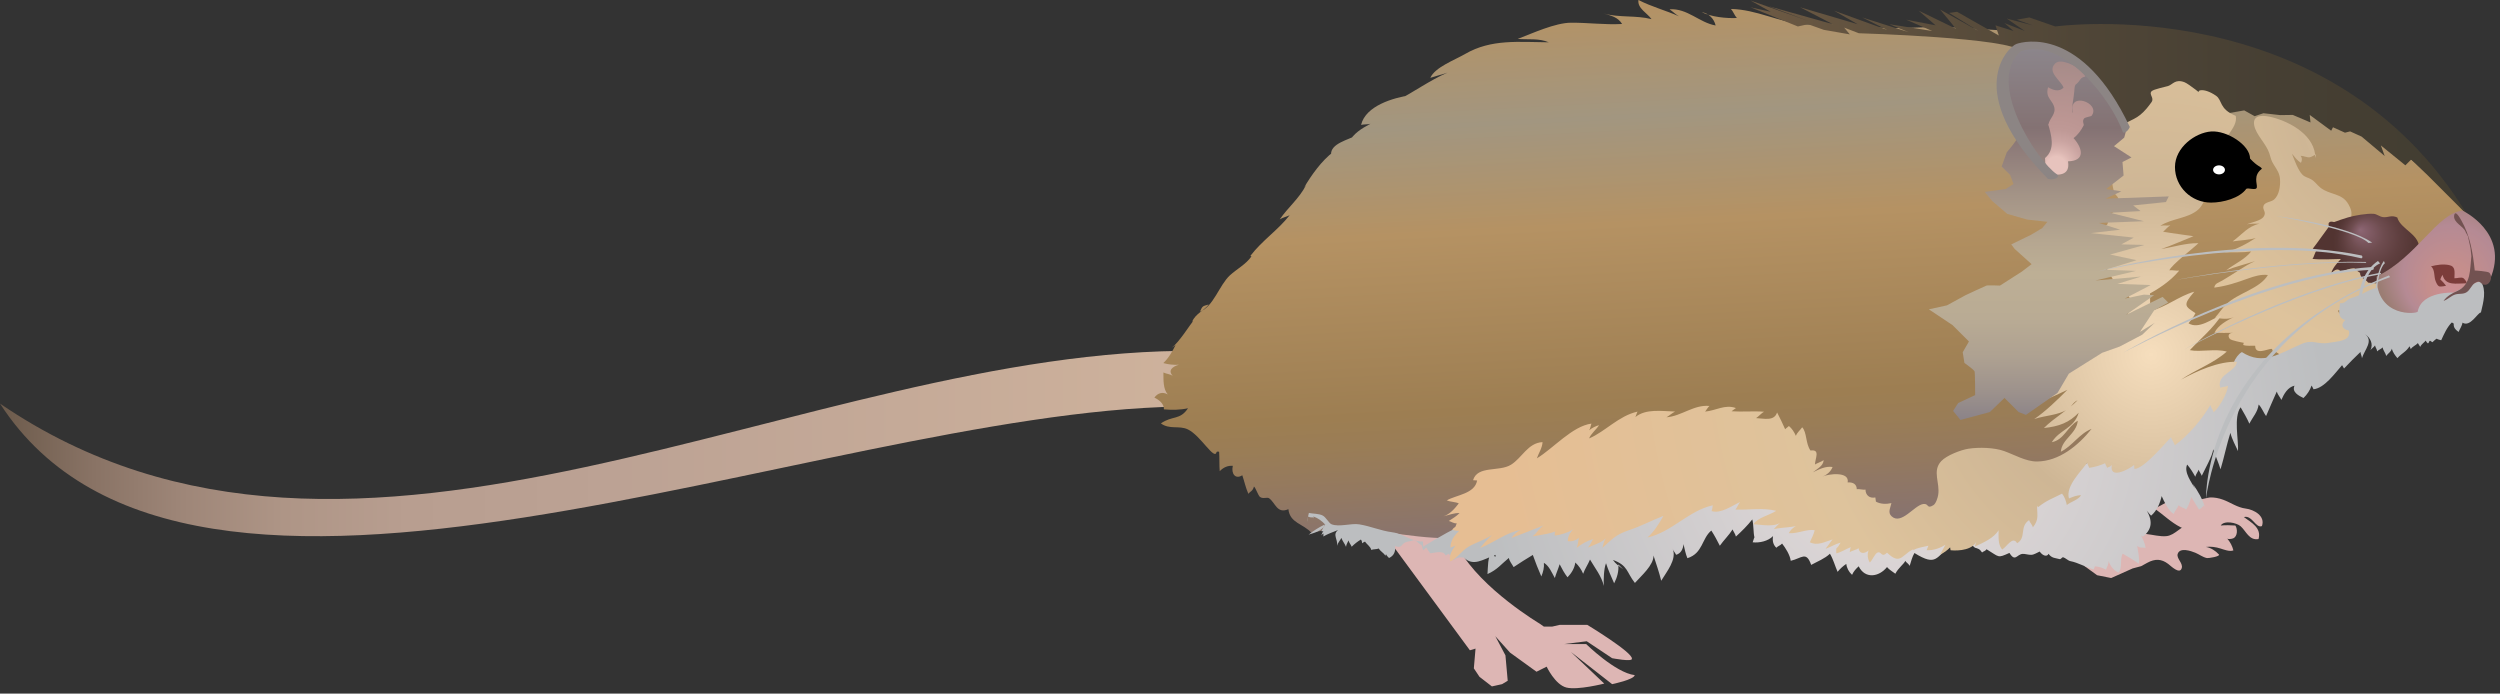
        <svg xmlns:rdf="http://www.w3.org/1999/02/22-rdf-syntax-ns#" xmlns="http://www.w3.org/2000/svg" xmlns:cc="http://creativecommons.org/ns#" xmlns:xlink="http://www.w3.org/1999/xlink" xmlns:dc="http://purl.org/dc/elements/1.1/" x="0px" y="0px" width="501" height="139" viewBox="0 0 501 139" xml:space="preserve">
            <rect x="0" y="0" width="501" height="139" fill="#333333" stroke="none"/>
            <title>Chaetodipus hispidus (Hispid Pocket Mouse)</title>
            <desc xmlns:ian_image_library="https://ian.umces.edu/media-library/">
                <ian_image_library:title>Chaetodipus hispidus (Hispid Pocket Mouse)</ian_image_library:title>
                <ian_image_library:descr>Illustration of Chaetodipus hispidus (Hispid Pocket Mouse)</ian_image_library:descr>
                <ian_image_library:scene>
                    <ian_image_library:contains>mammal, Animalia, Chordata, Mammalia, Rodentia, Heteromyidae, Chaetodipus hispidus, Hispid Pocket Mouse</ian_image_library:contains>
                    <ian_image_library:when>2008-12-09</ian_image_library:when>
                </ian_image_library:scene>
            </desc>
            
<defs>
</defs>
<linearGradient id="ian_symbols_3ee1d45a42c774e4a16c8ead8762a7fd" gradientUnits="userSpaceOnUse" x1="240.903" y1="88.883" x2="0" y2="88.883">
	<stop  offset="0.011" style="stop-color:#CEB29C"/>
	<stop  offset="0.489" style="stop-color:#BCA294"/>
	<stop  offset="0.661" style="stop-color:#B89E90"/>
	<stop  offset="0.764" style="stop-color:#AE9586"/>
	<stop  offset="0.848" style="stop-color:#9E8678"/>
	<stop  offset="0.922" style="stop-color:#897365"/>
	<stop  offset="0.989" style="stop-color:#705E4F"/>
	<stop  offset="1" style="stop-color:#6B5A4B"/>
</linearGradient>
<path fill="url(#ian_symbols_3ee1d45a42c774e4a16c8ead8762a7fd)" d="M240.145,70.321C161.404,69.416,71.5,129.752,0,80.877c38.013,58.832,163.516,1.811,236.223,0.604
	C244.067,81.482,239.541,70.321,240.145,70.321z"/>
<path fill="#DDB6B4" d="M279.402,104.296c0,0,10.86,2.715,13.01,5.77c4.524,8.033,16.177,14.936,16.177,14.936l0.794,0.564h1.696
	l1.471-0.338h5.545c0,0,9.161,5.543,8.937,6.787c0.113,0.679-3.961-0.113-3.961-0.113l-5.089-3.394l-4.526,0.564h4.412
	c0,0,5.884,5.771,9.729,6.224c-0.113,0.904-4.525,1.81-4.525,1.81l-8.258-6.448l6.674,6.335c0,0-5.316,1.357-7.579,0.792
	s-3.961-4.186-3.961-4.186l-2.034,1.017l-5.317-3.845l-2.941-3.282l2.035,3.848l0.454,5.091l-1.133,0.679l-2.036,0.452l-2.487-1.923
	l-1.133-1.696l0.339-3.96l-1.131,0.338l-16.405-22.287L279.402,104.296z"/>
<linearGradient id="ian_symbols_295ce9a137625364cd5f7ea7a692372e" gradientUnits="userSpaceOnUse" x1="365.488" y1="106.806" x2="359.804" y2="-1.649">
	<stop  offset="0" style="stop-color:#847273"/>
	<stop  offset="0.042" style="stop-color:#8A746C"/>
	<stop  offset="0.13" style="stop-color:#94795F"/>
	<stop  offset="0.205" style="stop-color:#9A7D56"/>
	<stop  offset="0.258" style="stop-color:#9D7E52"/>
	<stop  offset="0.59" style="stop-color:#B59263"/>
	<stop  offset="0.786" style="stop-color:#A29680"/>
	<stop  offset="1" style="stop-color:#B59263"/>
</linearGradient>
<path fill="url(#ian_symbols_295ce9a137625364cd5f7ea7a692372e)" d="M494.47,43.47c-1.891-2.991-4.499-5.782-7.334-8.286c-0.704-0.622-1.421-1.225-2.145-1.809
	c-0.594-0.481-1.195-0.949-1.795-1.405c-0.851-0.644-1.701-1.26-2.538-1.848c-0.591-0.415-1.192-0.819-1.804-1.214
	c-0.941-0.609-1.906-1.196-2.889-1.764c-1.046-0.604-2.111-1.188-3.196-1.752c-0.892-0.466-1.795-0.921-2.707-1.364
	c-0.605-0.294-1.212-0.583-1.821-0.869c-0.889-0.416-1.782-0.822-2.679-1.224c-0.859-0.384-1.719-0.762-2.581-1.135
	c-0.937-0.405-1.875-0.806-2.812-1.204c-0.517-0.22-1.034-0.439-1.55-0.657c-0.663-0.28-1.322-0.559-1.98-0.837
	c-1.284-0.544-2.559-1.087-3.818-1.634c-1.593-0.694-3.163-1.395-4.692-2.114c-6.062-2.85-12.041-5.076-18.738-5.703
	c-13.117-1.227-26.224-2.639-39.072-3.196c-5.812-0.251-12.413,0.874-17.805-0.575c-0.245,0.267-0.364,0.491-0.553,0.819
	c0.7,0.234,1.745,0.833,2.39,0.938c-3.6-2.979-8.469-1.421-12.937-1.787c-5.014-0.411-9.392-2.955-14.532-3.053
	c0.439,0.473,0.729,1.324,1.186,1.808c-2.086,0.109-5.212-0.213-7.052-1.182c1.354,0.236,2.474,1.27,2.797,2.684
	c-3.247-0.559-5.675-3.493-9.238-3.242c0.641,0.432,1.218,1.038,1.91,1.407c-2.668-1.185-5.545-1.933-8.139-3.274
	c-0.251,1.67,1.793,2.637,2.62,3.836c-3.17-0.813-6.47-0.251-9.613-1.132c1.489,0.415,2.894,0.733,3.716,2.105
	c-3.507,0.188-6.851-0.278-10.249-0.256c-3.165,0.021-7.697,2.115-10.672,3.25c2.127,0.167,4.263-0.17,6.229,0.677
	c-5.976-0.04-11.525-0.709-16.766,2.339c-2.076,1.208-6.042,2.655-6.979,4.783c1.147-0.38,2.326-0.661,3.46-1.054
	c-3.688,1.601-6.816,3.955-10.36,5.728c1.044-0.102,2.106-0.536,2.86-1.19c-3.328,0.509-8.9,2.081-9.833,5.941
	c0.487-0.124,1.482-0.083,1.883-0.224c-1.876,0.998-3.381,1.941-4.385,3.754c1.437-0.21,1.283-0.402,1.593-1.447
	c-1.555,0.891-5.29,1.65-5.095,3.892c0.069-0.114,0.319-0.525,0.443-0.557c-2.316,1.712-4.433,4.705-5.888,7.186
	c0.121-0.147,0.266-0.388,0.436-0.55c-1.415,2.747-3.582,4.419-5.292,6.893c0.655-0.409,1.332-0.524,1.992-0.841
	c-2.393,3.041-5.485,5.027-7.855,8.129c0.031,0.088,0.105,0.118,0.22,0.096c-1.111,1.617-2.949,2.543-4.332,3.813
	c-2.122,1.95-3.318,6.307-6.006,7.286c0.514-1.206,0.567-1.083,1.76-1.442c-0.927,1.248-2.643,1.815-3.331,3.459
	c0.36-0.204,0.438-0.48,0.485-0.528c-0.952,1.193-3.108,4.66-4.558,5.726c0.2-0.146,0.622-0.396,0.759-0.534
	c-0.62,1.216-1.381,2.644-2.467,3.62c0.993,0.283,2.079,0.396,3.13,0.337c-1.245,0.354-2.283,1.118-1.227,2.24
	c-0.559-0.396-1.285-0.391-1.877-0.69c0.018,1.501-0.075,3.308,0.873,4.399c-1.003-0.562-1.986-0.328-2.681,0.637
	c0.906,0.435,1.937,1.19,1.916,2.358c1.587,0.14,3.25,0.127,4.82-0.225c-1.592,2.438-3.131,1.423-5.432,3.036
	c1.738,1.295,3.651,0.357,5.406,1.202c2.597,1.251,5.344,6.357,5.768,4.52c0.164-0.099,0.331-0.105,0.501-0.018
	c0.089,1.265,0.001,2.608,0.113,3.873c0.745-0.765,1.624-1.158,2.624-1.072c-0.378,1.622,0.573,2.77,1.9,1.883
	c0.424,1.242,0.686,2.543,1.221,3.729c0.335-0.484,0.904-0.543,1.118-1.478c0.396,0.351,0.837,1.83,1.212,2.1
	c0.646,0.468,1.424-0.032,1.832,0.269c1.286,0.939,1.578,3.172,3.856,2.179c0.306,2.814,2.958,2.89,4.637,4.744
	c7.95-1.963,16.389,0.508,24.42,0.978c7.276,0.43,14.725,0.354,21.725-0.32c-0.647-0.898-1.482-1.692-2.479-2.113
	c1.904,0.767,5.169,0.253,7.44,0.361c3.666,0.174,7.446,0.235,11.182,0.235c6.351-0.002,9.189-0.26,14.679-2.342
	c6.456-2.445,15.578-4.23,22.35-2.81c2.122,0.445,3.872,1.839,5.815,2.699c8.9,3.947,20.943,0.923,30.382,1.615
	c-0.448-0.45-0.775-1.115-1.383-1.529c1.955,1.787,4.688-0.172,6.729-0.894c3.294-1.168,6.584-1.565,9.955-2.541
	c6.981-2.019,13.57-2.392,19.285-6.819c4.839-3.748,10.933-6.206,14.835-11.192c2.997-3.828,4.134-7.088,9.203-8.153
	c-0.277-0.218-0.713-0.835-0.762-0.875c3.477-0.079,6.642,0.145,9.57-1.471c1.94-1.07,3.612-2.589,5.479-4.004
	c5.606-4.251,11.314-4.449,17.227-7.496c2.167-1.115,8.878-13.495,5.686-16.94"/>
<linearGradient id="ian_symbols_16d19b4c750349f4f966e665388f0860" gradientUnits="userSpaceOnUse" x1="494.47" y1="21.597" x2="350.789" y2="21.597">
	<stop  offset="0" style="stop-color:#423D31"/>
	<stop  offset="0.261" style="stop-color:#463F33"/>
	<stop  offset="0.548" style="stop-color:#504637"/>
	<stop  offset="0.847" style="stop-color:#61523F"/>
	<stop  offset="0.978" style="stop-color:#6C5943"/>
</linearGradient>
<path fill="url(#ian_symbols_16d19b4c750349f4f966e665388f0860)" d="M494.47,43.092c-27.605-45.48-82.588-37.787-82.588-37.787l-3.043-1.058l-2.162-0.752l-2.489,0.453
	l2.636,0.941l0.532,0.191l-5.204-1.358l3.62,2.489l-4.072-1.583l1.812,1.583l-3.622-1.13l0.68,2.036l-2.268-1.288l-6.104-3.464
	l-1.585,0.226l5.884,3.62l-7.692-4.299l3.168,3.847l-7.467-3.621l3.394,2.942l-5.884-1.132l5.204,2.262l-8.598-1.357l3.846,1.584
	l-9.276-2.942l4.978,2.489l-10.635-3.846l4.751,2.715l-11.539-3.394l6.563,3.394l-2.79-0.783l-10.108-2.837l7.919,2.941
	l-11.539-4.073l4.071,2.263l-0.822-0.183l-3.249-0.722l9.503,3.846l2.036-0.453l3.169,1.131l5.202,0.905l-1.131-1.357l2.942,1.131
	c0,0,30.772,0.906,32.471,3.621c1.695,2.715,14.819,16.291,14.819,16.291l23.079-4.299l3.654,0.41l3.21-0.561l2.082,1.156
	l1.764-0.591l3.355,0.377l2.527-0.037l3.545,1.508l-0.149-1.508l4.299,3.167l0.36-0.695l2.402,1.086l1.031-0.257l2.294,1.037
	l4.634,3.89l-0.767-2.12l4.912,3.993l1.162-1.162l3.352,3.202L494.47,43.092z"/>
<radialGradient id="ian_symbols_6be3dbc4bcccd3b459f54653d7643622" cx="382.944" cy="11.418" r="55.843" gradientTransform="matrix(1.76 0 0 1.76 -189.864 -4.577637e-004)" gradientUnits="userSpaceOnUse">
	<stop  offset="0" style="stop-color:#F6DEBD"/>
	<stop  offset="0.242" style="stop-color:#CEB695"/>
	<stop  offset="0.517" style="stop-color:#DEC39C"/>
	<stop  offset="1" style="stop-color:#E6BE93"/>
</radialGradient>
<path fill="url(#ian_symbols_6be3dbc4bcccd3b459f54653d7643622)" d="M463.998,31.703c0.002-4.502-4.921-7.229-8.593-8.183c-1.519-0.394-4.062-0.761-3.67,1.546
	c0.325,1.917,2.407,3.729,3.036,5.649c0.339,1.035,0.318,1.371,0.932,2.342c0.632,1.002,1.141,1.693,1.213,2.878
	c0.088,1.36-0.154,3.151-1.203,4.066c-0.522,0.454-1.828,0.493-2.091,1.203c-0.321,0.861,0.713,1.27-0.025,2.276
	c-0.572,0.773-2.495,1.109-3.348,1.472c0.853-0.158,1.719-0.151,2.586-0.131c-2.369,0.496-3.566,2.217-5.417,3.558
	c1.525-0.248,3.146-0.23,4.636-0.692c-1.502,1.015-4.559,2.683-6.361,2.879c1.848-0.017,3.758,0.066,5.437-0.167
	c-1.179,1.538-3.433,2.55-4.984,3.759c1.889-0.745,3.86-1.201,5.767-1.834c-2.314,1.045-4.342,2.628-6.545,3.885
	c-0.853,0.485-1.502,0.567-1.629,1.433c2.546-0.347,4.457-0.994,6.79-1.838c1.249-0.452,2.608-0.863,3.959-0.694
	c-1.591,2.733-5.969,3.608-8.261,5.781c-0.911,0.864-1.52,1.884-2.334,2.763c1.179,0.214,2.705,0.442,3.791-0.146
	c-1.509,0.788-3.146,1.641-3.907,3.171c1.233,0.064,2.474,0.03,3.709,0.017c-0.971,0.042-1.057,0.688-0.627,1.215
	c0.262,0.319,2.473,0.74,2.79,0.785c-0.041,0.137-0.075,0.278-0.113,0.431c0.708,0.276,1.608,0.119,2.402,0.162
	c-0.007,1.931,2.416,0.657,3.247,0.62c0.255-0.013,0.196,0.562,0.389,0.534c0.842-0.111,1.726,1.34,2.242,0.935
	c0.833-0.653,3.129,1.062,3.62,0.149c0.275-0.507,1.767-1.479,1.961-1.96c0.285-0.709,4.624-0.095,5.28-0.452
	c0.482-0.263,2.558-1.505,3.168-1.66c0.305-0.076-0.437-2.239-0.151-2.262c3.271-0.254-3.263-1.521-3.141-2.994
	c2.69-0.027,8.611-2.082,9.928-4.547c-1.098-1.369-1.479-1.783-2.525-3.422c-0.282-0.439-1.437-0.663-1.891-1.139
	c-0.555-0.581-0.794-1.473-1.13-2.169c-1.02-2.099-2.09-4.148-1.85-6.547c0.158-1.561,0.382-1.943-0.457-3.438
	c-1.293-2.309-3.729-1.809-5.647-3.352c-0.667-0.536-1.025-1.189-1.847-1.664c-0.577-0.334-1.203-0.409-1.701-0.892
	c-0.919-0.891-1.681-3.099-2.127-4.228c0.557,0.68,1.063,1.375,1.809,1.838c0.253-0.5,0.258-1.033-0.073-1.403
	c0.682-0.004,1.29,0.375,1.867,0.28c0.353-0.058,0.864-0.461,1.242-0.567"/>
<radialGradient id="ian_symbols_a4c4c5c73ee055141d880cb869b7ad72" cx="378.658" cy="27.707" r="5.147" fx="376.6" fy="26.164" gradientTransform="matrix(1.76 0 0 1.76 -189.864 -4.577637e-004)" gradientUnits="userSpaceOnUse">
	<stop  offset="0.006" style="stop-color:#8C6673"/>
	<stop  offset="0.103" style="stop-color:#845E69"/>
	<stop  offset="0.373" style="stop-color:#6E4C4F"/>
	<stop  offset="0.622" style="stop-color:#5F3F3F"/>
	<stop  offset="0.839" style="stop-color:#553735"/>
	<stop  offset="1" style="stop-color:#523431"/>
</radialGradient>
<path fill="url(#ian_symbols_a4c4c5c73ee055141d880cb869b7ad72)" d="M484.739,50.107c0.531-3.042-3.696-4.12-4.321-6.524c-1.217-0.561-1.855,0.068-2.868-0.071
	c-0.702-0.096-1.23-0.611-1.857-0.661c-1.383-0.113-3.855,0.346-5.134,0.71c-0.505,0.144-2.471,0.797-2.653,0.891
	c-0.297,0.156-0.652-0.239-1.113,0.109c-0.347,0.265,0.026,0.731-0.195,1.021c-1.151,1.521-2.027,2.863-3.12,4.253
	c0.27,0.051,0.56,0.181,0.836,0.244c-0.421,0.458-0.557,1.384-0.892,1.803c1.868,0.209,3.823,0.041,5.701,0.02
	c-0.773,0.742-1.804,2.031-1.945,2.889c0.65-0.781,1.52-1.178,1.952-0.225c0.918-0.427,1.73-0.813,2.676-0.805
	c0.408,0.397,0.579,0.559,1.141,0.91c0.024,1.151,1.115,1.196,1.615,1.965c0.797,0.044,2.555,0.344,3.335,0.008
	c1.093-0.466,1.797-1.735,3.024-2.242c1.487-0.614,1.756,0.081,2.908-1.342c0.5-0.617,0.902-1.552,1.136-2.273"/>
<path fill="#DDB6B4" d="M431.79,101.916c1.614-0.758,3.122-1.739,4.728-2.52c1.895-0.921,2.438-0.618,3.873,0.828
	c0.014,0.013,2.223-0.529,2.5-0.537c0.912-0.026,1.774,0.143,2.629,0.458c1.528,0.565,2.85,1.563,4.514,1.771
	c1.666,0.206,3.993,1.48,3.254,3.514c-1.24,0.505-1.939-2.255-3.618-1.812c1.521,1.119,3.566,2.156,2.941,4.412
	c-1.894,0.325-2.491-1.603-3.593-2.573c-0.813-0.717-3.308-1.237-3.986-0.141c1.005-0.101,1.93-0.064,2.939,0
	c0.475,0.72,0.445,2.223-0.464,2.577c-1.052,0.41-2.316-0.287-3.34-0.504c-1.398-0.294-2.88-0.123-4.24-0.602
	c-0.959-0.336-2.011-0.67-2.918-1.123C435.093,104.704,433.534,103.145,431.79,101.916z"/>
<path fill="#DDB6B4" d="M417.651,110.633l10.182-4.639l2.262,1.017c1.268,0.136,2.808,0.565,4.062,0.43
	c1.805-0.192,2.9-2.132,4.708-2.333c3.4-0.375,7.808,1.55,8.708,5.192c-0.753,0.294-1.839-0.14-2.595-0.382
	c-0.923-0.295-1.973-0.435-2.921-0.313c0.983,0.158,1.947,0.776,2.606,1.505c0.363,0.4-2.13,0.782-2.385,0.729
	c-0.849-0.172-1.545-0.744-2.331-1.068c-0.88-0.362-3.081-1.127-3.533,0.216c-0.313,0.925,1.086,1.825,0.814,2.836
	c-0.378,1.405-2.194-0.416-2.718-0.812c-1.364-1.031-2.636-1.075-4.189-0.23l-1.244,0.681l-1.697,0.452l-4.299,1.923l-2.828-0.565
	l-2.488-1.81L417.651,110.633z"/>
<radialGradient id="ian_symbols_7d85e4a088e7bfe411a8af24d8c04d4e" cx="323.989" cy="49.213" r="49.067" gradientTransform="matrix(1.76 0 0 1.76 -189.864 -4.577637e-004)" gradientUnits="userSpaceOnUse">
	<stop  offset="0.006" style="stop-color:#E7DEDE"/>
	<stop  offset="1" style="stop-color:#BCBEC0"/>
</radialGradient>
<path fill="url(#ian_symbols_7d85e4a088e7bfe411a8af24d8c04d4e)" d="M498.314,55.763c-6.156,0-10.745,0.48-15.907,4.274c-1.694-1.055-4.364-2.724-6.493-2.243
	c-1.113,0.253-2.096,0.942-3.102,1.362c-0.55,0.23-1.553,0.523-1.924,0.68c-0.69,0.286-0.897,1.009-1.959,0.938
	c-0.052,1.388-0.708,2.769,1.048,3.365c-0.944,0.85-0.68,1.835,0.715,2.082c0.613,2.197-2.423,2.188-4.037,2.482
	c-2.207,0.404-3.124-0.769-5.437,0.226c-4.351,1.875-7.667,4.406-11.947,1.624c-0.72,0.412-1.292,1.244-1.624,2.072
	c-3.306,1.22-5.13,5.244-7.68,7.041c-1.486-1.086-5.741,4.574-7.337,5.526c-3.457,2.058-7.079,4.12-10.66,5.849
	c-2.439,1.175-4.869,2.446-7.347,3.181c-2.21,0.657-4.712,0.989-6.753,2.098c-1.814,0.986-3.113,2.692-4.811,3.91
	c-4.475,3.21-8.818,4.42-14.385,3.76c-1.973,1.688-5.278,1.031-7.717,0.811c-7.059-0.639-14.432-0.907-21.49-1.969
	c-3.958-0.598-7-3.849-10.91-4.546c-4.509-0.807-9.884-0.357-14.473-0.43c-5.111-0.084-10.208-0.292-15.321-0.237
	c-1.38,0.014-2.172-0.287-3.021,0.596c0.158-0.063,0.278-0.17,0.358-0.322c-5.489-0.143-8.815,2.098-13.957,3.068
	c-1.807,0.342-3.693,0.389-5.22,1.419c-1.106,0.748-1.595,2.036-2.964,2.606c0.391-0.204,0.755-0.415,1.155-0.621
	c-3.642,1.376-6.893,3.367-9.906,5.168c0.031-0.294-0.065-0.694-0.029-1.018c-2.383,0.052-3.788-1.539-6.177-1.854
	c-2.36-0.313-4.24-1.19-6.598-1.584c-1.636-0.273-4.034,0.603-5.574-0.022c-0.496-0.203-1.1-1.382-1.731-1.732
	c-0.746-0.412-1.99-0.357-2.798-0.534c-0.096,0.504-0.371,1.174-0.211,1.789c-0.043-0.354,0.025-0.715,0.032-1.063
	c0.557,0.28,0.894,0.1,1.23,0.203c-0.038,0.061-0.086,0.11-0.141,0.151c-0.027-0.12-0.027-0.24-0.006-0.364
	c0.913,0.306,1.719,0.898,2.375,1.624c-0.651,1.263-2.132,1.634-3.335,2.012c0.996-0.805,2.096-1.488,3.254-2.041
	c-0.22,0.429-0.437,0.946-0.673,1.317c0.068,0.183,0.508-0.06,0.464-0.118c-0.228,0.292-0.384,0.649-0.52,0.991
	c-0.039-0.002,0.351-0.346,0.447-0.376c0.009,0.05,0.012,0.67-0.05,0.611c0.937-0.554,1.984-0.911,2.993-1.316
	c-1.198,0.918-0.013,1.857-0.212,3.155c0.149-0.588,0.665-1.143,0.87-1.567c0.206,0.643,0.707,1.188,0.924,1.787
	c0.041-0.509,0.44-1.059,0.498-1.289c0.104,0.464,0.479,0.839,0.64,1.267c0.546-0.55,1.175-1.041,1.844-1.445
	c0.194,0.273,0.215,0.384,0.253,0.756c0.171-0.147,0.363-0.261,0.577-0.344c0.351,0.574,1.068,0.945,1.268,1.689
	c0.409-0.22,1.045-0.088,1.45-0.314c0.479,0.67,0.876,0.776,1.389,1.457c0.03-0.106,0.059-0.21,0.091-0.313
	c0.146,0.323,0.375,0.536,0.611,0.771c0.999-0.445,1.377-1.373,1.178-2.397c1.625,0.602,1.15-0.594,2.467-0.857
	c2.464-0.491,0.842-0.67,2.945,0.762c-0.09-0.059,0.273,0.95,0.273,0.948c0.115-0.158,0.462-0.4,0.616-0.563
	c0.127,0.398,0.592,0.783,0.722,1.151c0.963-0.012,2.604-0.715,3.127,0.439c0.071-0.043,0.578-0.309,0.667-0.333
	c0.16,0.382,0.797,0.686,0.911,1.31c0.615-0.533,1.229-0.674,2.062-0.547c1.945,1.808,3.649,0.481,6.371-0.543
	c0.041,0.154,0.016,0.299-0.075,0.426c-0.244-0.281-0.443-0.596-0.595-0.941c-0.959,0.729-0.821,3.07-0.941,4.364
	c1.962-0.852,2.835-2.06,4.281-3.229c0.138,0.695,0.636,1.24,0.959,1.835c1.265-0.832,2.536-1.674,3.846-2.437
	c0.508,1.433,1.113,2.982,1.704,4.308c0.361-0.83,0.608-1.816,0.516-2.734c1.055,0.626,1.584,1.978,2.192,3.056
	c0.254-0.914,0.706-1.887,0.962-2.771c0.461,0.91,0.948,1.819,1.579,2.622c0.801-0.816,1.426-1.854,1.559-2.964
	c0.67,0.611,1.213,1.386,1.575,2.261c0.353-1.011,0.973-1.871,1.373-2.853c0.97,1.674,2.348,3.378,2.763,5.282
	c-0.051-1.229-0.014-3.378,0.447-4.552c0.433,1.394,1.059,2.696,1.627,4.033c0.598-1.155,0.982-2.472,0.826-3.805
	c0.265,0.316,0.896,0.866,0.983,0.969c-0.773-0.543-1.554-1.103-2.056-1.851c3.042,1.104,2.698,2.443,4.407,4.614
	c1.219-1.384,3.786-3.564,3.728-5.499c0.55,1.712,1.134,3.357,1.544,5.059c1.049-1.77,3.2-4.281,2.289-6.43
	c0.113,0.423,0.511,0.823,0.696,1.23c0.946-0.251,1.405-1.154,1.48-2.145c0.234,0.941,0.413,1.963,0.784,2.825
	c3.116-0.979,2.871-3.964,4.793-5.54c0.635,0.975,1.183,2.013,1.705,3.045c0.788-1.127,1.816-2.089,2.56-3.274
	c0.047,0.236,0.6,0.998,0.66,1.436c1.158-1.057,2.319-2.202,3.289-3.442c0.285,1.121,0.186,2.673,0.426,3.591
	c-0.168,0.328-0.215,0.697-0.354,1c1.379,0.154,3.098-0.239,4.086-1.248c-0.165,0.906,0.001,1.735,0.657,2.341
	c0.291-0.332,0.87-0.495,1.153-0.844c0.701,0.896,1.591,2.304,1.733,3.457c2.219-0.512,3.102-2.021,4.095,0.823
	c1.246-0.685,2.746-1.262,3.76-2.242c0.688,1.152,0.991,2.401,1.534,3.632c0.469-0.589,1.11-1.174,1.744-1.593
	c0.095,0.846,0.519,1.619,1.156,2.196c0.303-0.708,0.803-1.232,1.328-1.712c1.265,2.567,4.055,2.169,5.677,0.151
	c0.43,0.54,1.104,0.883,1.667,1.337c0.584-1.154,1.76-1.984,1.991-2.574c0.215,0.355,0.651,0.545,0.882,1
	c0.271-0.869,0.519-1.855,0.957-2.577c4.613,2.866,4.204,0.674,7.403-1.448c-0.24,0.16,2.108-0.638,1.862-0.629
	c1.102-0.047,2.033,0.194,2.839,1.009c0.649,0.186,0.962,0.233,1.447,0.96c0.295-0.27,0.621-0.231,0.896-0.647
	c2.634,1.577,2.12,1.849,4.589,0.735c1.157,1.889,1.47,0.303,2.617,0.196c0.484-0.045,1.154,0.213,1.776,0.188
	c0.533-0.017,1.221-0.469,1.667-0.66c0.625,0.9,1.512,1.107,1.773,0.449c0.623,0.919,1.401,0.835,2.254,1.079
	c0.179,0.05,0.516-0.427,0.66-0.387c0.464,0.123,1,0.69,1.453,0.78c1.626,0.322,2.973,1.186,4.705,1.67
	c0.072-0.196,0.143-0.423,0.222-0.631c0.729,0.048,1.548,0.301,2.222,0.672c0.179-0.595,0.604-1.082,0.498-1.808
	c0.335,1.048,1.01,1.959,2.027,2.398c0.833-1.017,0.199-2.639,0.814-3.797c1.093,0.656,2.224,1.254,3.247,2.021
	c0.158-1.179-0.168-2.491-0.326-3.57c0.688,0.532,1,0.209,1.674,0.407c-0.11-0.854-0.502-1.73-0.892-2.483
	c0.182,0.045,0.208,0.179,0.386,0.215c2.214-1.822,1.746-3.733,0.271-6.03c0.335,0.666,0.817,1.321,1.342,1.826
	c1.136-0.959,1.797-2.464,2.117-3.926c0.498,1.122,1.464,3.13,2.436,3.58c0.143-0.611,0.773-1.132,0.937-1.751
	c0.328,0.364,1.271,0.605,1.549,0.866c0.472-0.749,0.793-1.729,1.023-2.5c0.526,0.83,1.029,1.676,1.534,2.518
	c0.321-0.151,0.846-0.633,1.006-0.871c0.086,0.192,0.172,0.383,0.261,0.572c-0.598-1.884-1.416-3.303-2.491-4.828
	c0.151,0.326,0.294,0.677,0.468,0.985c-0.734-1.313-2.322-3.358-1.615-4.885c0.639,0.742,1.161,1.595,1.63,2.445
	c0.099-0.502,0.583-1.077,0.676-1.419c0.12,0.423,0.498,0.828,0.616,1.229c0.614-1.313,2.171-4.019,2.298-5.315
	c0.462,1.349,1.048,2.649,1.467,4.014c0.7-2.29,1.289-5.186,1.977-7.314c0.306,1.276,0.995,2.495,1.525,3.663
	c0.147-2.203-0.928-6.797,0.524-8.776c0.613,1.066,1.27,2.168,1.754,3.287c0.677-1.361,1.667-2.314,1.859-3.85
	c0.643,0.646,1.007,1.694,1.488,2.32c0.711-1.719,1.474-3.368,2.143-4.914c0.179,0.649,0.658,1.1,0.922,1.675
	c0.513-1.19,1.287-2.562,2.637-2.854c-0.605,1.266,0.856,2.037,1.797,2.471c0.749-0.713,1.31-1.576,1.615-2.499
	c0.131,0.214,0.266,0.429,0.388,0.748c2.212-0.237,4.305-3.229,5.732-4.832c0.079,0.205,0.339,0.55,0.389,0.669
	c1.066-1.131,2.163-2.244,3.292-3.314c0.039,0.421,0.268,0.84,0.302,1.245c0.529-1.735,2.386-3.468,0.593-4.83
	c1.121,0.756,1.707,2.013,1.105,3.214c0.227-0.321,0.659-0.537,0.917-0.944c0.057,0.397,0.396,0.746,0.425,1.198
	c0.276-0.326,0.83-0.47,1.102-0.799c0.125,0.697,0.573,1.086,0.718,1.717c0.382-0.564,0.911-0.737,1.134-1.471
	c0.14,0.721,0.681,1.414,1.105,1.912c0.967-1.077,1.634-1.165,2.438-2.383c0.097,0.186,0.158,0.385,0.244,0.573
	c0.325-0.534,1.063-0.784,1.42-1.207c0.116,0.257,0.347,0.498,0.471,0.765c0.182-0.519,0.914-0.969,1.096-1.269
	c0.104,0.228,0.254,0.419,0.45,0.572c0.26-0.139,0.154-0.441,0.433-0.546c0.155,0.097,0.31,0.198,0.459,0.306
	c0.277-0.228,0.534-0.534,0.859-0.712c0.308,0.188,0.608,0.23,0.905,0.311c0.584-1.249,1.141-2.563,2.11-3.555
	c0.156,0.038,0.292,0.114,0.402,0.232c-0.063,0.788,0.309,1.162,0.969,1.668c0.227-0.574,0.709-1.229,0.787-1.871
	c1.557,0.986,3.021-1.996,3.697-2.044c0.484-2.038,1.151-4.436,0.004-6.176"/>
<radialGradient id="ian_symbols_6cea04ce547aba74dd3619d00399d825" cx="352.81" cy="40.367" r="75.661" gradientTransform="matrix(1.76 0 0 1.76 -189.864 -4.577637e-004)" gradientUnits="userSpaceOnUse">
	<stop  offset="0" style="stop-color:#F6DEBD"/>
	<stop  offset="0.242" style="stop-color:#CEB695"/>
	<stop  offset="0.517" style="stop-color:#DEC39C"/>
	<stop  offset="1" style="stop-color:#E6BE93"/>
</radialGradient>
<path fill="url(#ian_symbols_6cea04ce547aba74dd3619d00399d825)" d="M446.727,26.802c0.722-1.083,1.585-2.222,1.318-3.581c-3.404-1.393-2.64-3.125-3.957-4.038
	c-2.591-1.79-4.342-1.065-3.052-0.294c0.79,0.473-2.443-2.112-3.285-2.421c-1.854-0.681-2.299,0.466-3.289,0.779
	c-0.586,0.186-2.842,0.619-3.271,1.031c-0.647,0.617,0.592,1.324-0.021,2.184c-0.611,0.86-1.301,1.762-2.258,2.548
	c-1.639,1.349-3.929,1.605-5.101,3.502c-1.059,1.717-0.617,4.633-0.617,6.619c0,1.931-0.067,3.692,0.498,5.379
	c0.289,0.861,1,0.719,0.866,2.093c-0.127,1.293-1.147,1.715-1.753,2.771c-0.13,0.229-0.315,0.287-0.489,0.453
	c0.742,2.671-2.557,0.723-3.677,1.549c-1.646,1.212-1.054,4.309,0.036,5.358c0.779,0.752,1.864,0.921,2.652,1.861
	c1.174,1.399,1.849,3.348,3.052,4.756c0.498,0.582,1.649,1.177,1.988,1.63c1.431,1.915-0.104,4.115-0.921,6.31
	c-1.257,3.371-2.504,4.129-6.131,5.649c-1.803,0.756-4.656,1.296-5.45,3.382c0.771,0.104,1.582-0.176,2.007-0.686
	c-1.418,1.46-4.041,0.725-5.813,2.498c-1.199,1.197-2.364,2.967-2.9,4.478c1.979,0.163,5.367-1.704,7.136-2.483
	c-1.943,1.961-4.355,4.303-6.631,5.853c2.256-0.765,4.708-0.727,6.704-1.96c0.782-0.485,1.022-1.399,1.979-1.805
	c-1.976,2.034-4.677,3.478-6.749,5.561c3.022-0.319,5.061-1.079,6.977-3.072c-0.977,3.24-3.784,3.316-5.396,5.916
	c2.467-0.477,3.118-3.136,5.208-4.303c-0.258,2.66-3.203,3.647-3.396,6.21c2.273-1.119,3.756-3.671,6.163-4.579
	c-2.694,3.358-6.516,6.496-10.944,6.536c-2.176,0.019-4.516-1.353-6.595-2.097c-1.97-0.706-5.027-0.788-7.158-0.46
	c-1.488,0.229-4.368,1.328-5.441,2.491c-1.864,2.014-0.181,4.355-0.613,6.817c-0.076,0.435-0.416,1.674-0.956,2.004
	c-1.385,0.853-0.847-0.402-2.034-0.237c-1.787,0.253-4.412,4.289-6.351,2.45c-0.808-0.767-0.22-1.653-0.021-2.632
	c-0.993,0.227-2.194,0.229-3.108-0.298c-0.025-0.27-0.098-0.596-0.115-0.833c-1.158,0.24-1.973-0.464-1.973-1.584
	c-0.515,0.12-1.24-0.176-1.752-0.065c0-1.02-0.78-1.45-1.825-1.359c0.427-2.256-3.79-1.729-5.048-1.188
	c0.883-0.314,1.688-1.007,2.027-1.905c-1.392-0.235-2.738,0.476-3.952,1.067c0.907-0.737,2.079-1.255,2.169-2.447
	c-0.478,0.349-1.334,0.597-1.744,0.876c0.025-1.243,1.125-3.082-0.896-2.8c-0.998-1.357-0.709-3.674-1.668-4.655
	c-0.373,0.549-1.007,1.02-1.26,1.717c-0.357-0.78-0.768-1.454-1.403-1.978c-0.191,0.225-0.545,0.407-0.751,0.654
	c-0.488-1.141-1.048-2.256-1.615-3.364c-0.577,1.805-2.633,1.206-4.206,1.131c0.488-0.31,1.113-1.04,1.591-1.278
	c-2.151-0.172-4.371,0.057-6.509-0.09c0.292-0.202,0.561-0.453,0.88-0.643c-2.192-0.801-3.974,0.502-6.188,0.708
	c0.182-0.172,0.553-0.869,0.879-1.131c-3.13-0.306-5.606,2.047-8.62,2.271c0.47-0.247,1.169-0.876,1.73-1.15
	c-2.704-0.079-5.869-0.612-7.959,1.109c0.167-0.316,0.255-0.77,0.434-1.095c-3.78,0.837-6.477,4.016-9.701,5.373
	c0.322-0.914,1.423-1.751,1.991-2.652c-0.624,0.134-1.425,0.557-1.991,1.023c0.281-0.392,0.315-1.014,0.473-1.345
	c-3.851,0.517-7.635,4.965-10.943,6.964c0.39-1.104,1.086-2.108,1.137-3.255c-2.951,0.156-4.106,3.174-6.333,4.54
	c-2.392,1.467-6.682,0.1-7.591,3.091c0.27,0.016,0.541,0.04,0.814,0.061c-0.466,2.673-4.14,2.878-6.076,3.982
	c0.816,0.344,1.698,0.282,2.402,0.608c-0.785,1.021-1.78,2.181-3.062,2.588c1.115-0.265,2.072-0.683,3.227-0.656
	c-0.59,0.613-1.491,1.168-2.163,1.589c0.419,0.088,0.923,0.507,1.6,0.491c-0.335,0.565-0.055,0.602-0.604,0.904
	c-0.121,0.111-0.222,0.235-0.303,0.38c1.281,0.401,2.675,0.3,3.36-0.866c-1.835,0.557-3.718,2.344-3.735,4.457
	c0.316-0.189,0.713-0.241,1.027-0.448c-0.722,0.917-1.421,2.199-1.046,3.204c1.235-0.55,2.238-2.104,3.575-2.918
	c1.722-1.048,4.701-1.797,5.9-3.415c-1.204,1.027-2.512,2.387-3.527,3.639c2.69-1.005,5.38-3.195,8.147-3.629
	c-0.761,0.344-1.342,0.935-1.867,1.615c2.22-0.839,4.344-1.667,6.46-2.532c-0.886,0.6-1.398,1.604-2.227,2.216
	c1.513-0.326,4.732-0.568,5.667-1.711c-0.907,0.16-1.306,0.688-1.189,1.559c1.3-0.196,2.608-0.6,3.712-1.267
	c-0.722,0.667-1.113,1.536-1.11,2.364c0.846,0.131,1.627-0.118,2.233-0.697c-0.128,0.487-0.171,1.46-0.467,2.05
	c1.014-0.806,2.134-1.435,3.326-1.771c-0.385,0.615-0.636,1.221-1.052,1.719c1.2-0.606,2.665-0.932,3.585-1.898
	c-0.396,0.636-0.495,1.233-0.694,1.938c2.03-1.79,2.643-2.632,5.362-3.55c2.502-0.844,4.441-1.905,6.875-2.855
	c-0.85,1.522-1.902,3.21-3.208,4.341c4.926-1.108,8.222-5.389,13.111-6.463c-0.093,0.229-0.065,0.792-0.261,1.156
	c1.852,0.592,4.051-1.041,5.735-1.817c-0.355,0.398-0.588,1.098-0.954,1.516c2.789,0.113,5.441-0.423,8.174,0.254
	c-1.423,0.925-3.684,1.33-4.557,2.688c1.603,0.074,4.561,0.729,5.713-0.615c-0.514,0.412-1.149,1.031-1.631,1.591
	c1.897-0.419,3.986-0.254,5.767-1.021c-1.055,0.027-2.229,0.828-2.78,1.842c1.828,0.126,3.66-0.883,5.206-0.6
	c-0.184,0.806-0.611,1.627-0.969,2.411c1.577,0.794,3.069-0.131,4.543-0.561c-0.446,0.629-0.921,1.267-1.405,1.889
	c1.019-0.382,2.053-1,3.031-1.253c-0.357,0.5-0.375,0.773-0.843,1.14c-0.075,0.336-0.034,0.679-0.027,1.019
	c1.031-0.253,2.024-0.923,2.907-1.254c-0.147,0.322-0.127,0.693-0.23,1.021c0.543-0.364,1.284-0.433,1.791-0.802
	c0.134,1.165,1.143,1.182,2.021,0.438c-0.31,0.645-0.251,1.696,0.231,2.429c0.504-0.468,0.957-1.653,1.457-1.949
	c0.854-0.503,0.834,1.151,1.985-0.03c2.939,2.835,2.989,0,5.874-0.911c-0.036-0.351-0.149-0.845-0.273-1.147
	c-0.24,0.482-0.309,1.057-0.342,1.577c0.859-0.543,2.038-0.651,3.047-0.909c-0.154,0.265-0.219,0.638-0.375,0.898
	c1.307,0.076,2.669-0.379,3.764-1.089c-0.366,0.656-0.662,1.351-1.114,1.962c0.773-0.309,1.513-0.83,2.065-1.45
	c0.027,0.229,0.04,0.37,0.093,0.588c1.685,0.175,4.67-0.088,5.278-2.011c-0.187,0.37-0.288,0.949-0.431,1.271
	c1.722-0.77,3.857-1.714,4.774-3.276c0.018,1.294-0.17,2.803,0.71,3.868c0.962-0.536,2.104-2.805,3.003-1.262
	c1.904-1.08,0.423-3.308,2.393-4.622c0.149,0.483,0.663,0.902,0.761,1.445c1.323-1.624,0.808-2.582,0.859-4.376
	c0.014,0.145,0.089,0.244,0.225,0.306c1.636-1.321,2.889-1.732,4.769-2.69c0.491,0.594,0.808,1.487,0.955,2.279
	c0.938-0.735,2.195-0.971,2.867-1.948c-0.858-0.046-1.664,0.325-2.435,0.631c-0.731-2.443,2.481-5.475,3.655-7.169
	c0.072,0.43,0.279,0.635,0.396,1.042c1.081-0.167,2.179-0.459,3.174-0.925c0.062,0.222,0.359,0.66,0.409,0.925
	c0.304-0.251,0.603-0.097,0.953-0.599c-0.568,3.013,3.412,0.914,4.471,0.013c0,0.245,0.038,0.546,0.065,0.801
	c1.918-0.033,6.086-5.083,7.326-6.363c0.121,0.518,0.645,1.069,0.755,1.636c2.747-1.996,5.435-5.204,7.13-8.075
	c0.102,0.473,0.565,1.041,0.664,1.45c1.039-0.88,2.822-3.821,2.851-5.344c-0.416,0.289-1.135,0.237-1.526,0.423
	c-0.826-2.667,3.098-3.12,3.341-5.198c-3.679-0.132-8.035,1.846-11.207,3.579c2.971-2.046,6.493-3.229,9.169-5.627
	c-2.335-0.647-5.212,0.143-7.407-0.283c2.194-2.36,4.646-4.326,6.407-7.084c-1.918,0.796-4.636,2.981-6.67,1.699
	c0.464-0.64,1.06-1.273,1.388-2.023c-2.055-1.406-2.646-1.528-0.218-4.313c-3.081,0.859-5.72,3.145-8.842,3.868
	c-0.054-1.188,0.012-2.41-0.057-3.595c-0.258,0.156-0.597,0.292-0.859,0.52c2.459-1.196,5.01-2.949,6.729-5.023
	c-0.611,0.093-1.354-0.153-1.977-0.047c0.443-1.107,4.678-4.316,5.829-5.442c-2.554-0.04-4.999,0.758-7.488,1.188
	c2.206-0.759,4.33-1.731,6.493-2.582c-2.027-0.313-4.074-0.55-6.088-0.905c0.5-0.39,0.878-0.962,1.457-1.269
	c-0.622,0.089-1.364-0.054-2.005,0.086c2.271-1.521,5.579-1.434,7.627-3.288c0.847-0.766,1.368-2.228,2.021-3.168
	c1.196-1.722,6.552-8.657,3.495-10.672c-0.23-0.646,0.082-0.735,0.412-1.092"/>
<linearGradient id="ian_symbols_b40368ec2ea1d364dd9cc2760da553f8" gradientUnits="userSpaceOnUse" x1="410.58" y1="9.271" x2="410.58" y2="84.159">
	<stop  offset="0" style="stop-color:#8C868C"/>
	<stop  offset="0.219" style="stop-color:#847273"/>
	<stop  offset="0.249" style="stop-color:#8A7777"/>
	<stop  offset="0.395" style="stop-color:#A39386"/>
	<stop  offset="0.519" style="stop-color:#B5A690"/>
	<stop  offset="0.607" style="stop-color:#BDAF95"/>
	<stop  offset="0.728" style="stop-color:#B9AB94"/>
	<stop  offset="0.83" style="stop-color:#AEA191"/>
	<stop  offset="0.923" style="stop-color:#9D928C"/>
	<stop  offset="1" style="stop-color:#8B8388"/>
</linearGradient>
<path fill="url(#ian_symbols_b40368ec2ea1d364dd9cc2760da553f8)" d="M426.136,24.539c-9.729-17.536-21.948-15.16-21.948-15.16s-5.43,5.882,0,18.327
	c0.113,0.339-2.036,2.828-2.036,2.828l-1.019,2.829l1.697,1.697l0.681,1.81l-1.585,1.018l-4.186,0.565l1.472,1.811l3.053,2.602
	l3.961,1.132l4.072,0.453l-1.018,1.243l-2.265,1.358l-3.959,1.923l0.679,0.905l3.394,3.055l-1.923,1.471l-4.412,2.828
	c0,0-2.376-0.112-2.715,0c-0.339,0.113-4.188,1.924-4.188,1.924l-3.731,2.036l-3.62,0.792l4.75,3.167l3.282,3.281l-1.244,2.149
	l0.339,2.149c0,0,1.923,1.357,2.036,1.697c0.113,0.339,0.113,4.751,0.113,4.751l-3.396,1.584l-1.017,1.583l1.471,1.811l5.883-1.584
	l2.941-2.828l2.828,2.828l1.471,0.567l6.335-4.412l2.264-3.848l6.673-4.186l3.509-1.245l4.526-2.375l2.487-2.376l-2.941,1.811
	l2.828-4.299l2.828-1.584l-1.131-1.132l-7.354,3.62l5.656-3.959l-2.036-0.114l-3.847,0.793l5.206-2.715l-6.677-0.228l4.752-1.471
	l-9.165,0.792l8.148-1.923l-6.11-0.227l6.222-1.923l-5.317-1.132l6.901-1.923l-4.637-0.113l2.487-1.357l-8.598-0.905l5.883-0.679
	l-4.299-1.357l9.05-0.34l-6.788-1.696l6.109-0.34l-1.471-1.131l6.562-0.679l0.565-1.131l-12.67,0.453l3.169-1.471l-3.056-0.453
	l3.507-2.715l-0.227-2.715l1.81-0.906l-3.506-2.262l2.035-1.698C425.683,27.593,426.362,25.557,426.136,24.539z"/>
<radialGradient id="ian_symbols_190d2993f7cc9924d92e6de6f66a3813" cx="327.789" cy="7.904" r="14.103" fx="326.953" fy="8.804" gradientTransform="matrix(1.75 -0.179 0.179 1.75 -161.72 76.594)" gradientUnits="userSpaceOnUse">
	<stop  offset="0.079" style="stop-color:#E7C3BD"/>
	<stop  offset="0.116" style="stop-color:#DCB7B2"/>
	<stop  offset="0.199" style="stop-color:#CAA4A1"/>
	<stop  offset="0.281" style="stop-color:#BF9996"/>
	<stop  offset="0.36" style="stop-color:#BC9693"/>
	<stop  offset="1" style="stop-color:#9C8684"/>
</radialGradient>
<path fill="url(#ian_symbols_190d2993f7cc9924d92e6de6f66a3813)" d="M410.438,24.744c0.613,2.325,1.55,5.1-0.615,6.927c0.055,1.113,0.075,2.262,0.563,3.281
	c2.104,0.157,4.531,0.354,4.048-2.622c3.416-0.078,3.027-2.493,1.11-4.651c0.943-0.735,1.512-1.586,2.009-2.52
	c0.156-0.299-0.35-0.759,0.07-1.382c0.217-0.318,1.405-0.411,1.543-0.591c1.928-2.57-4.855-5.018-3.753-0.562
	c-0.471-0.332,0.206-3.074,0.278-4.331c0.104-1.859,0.269-0.963,1.192-2.351c0.698-1.054,1.762,0.051,0.21-1.671
	c-0.962-1.068-4.098-2.661-5.22-1.563c-1.76,1.718,1.175,3.449,1.666,4.85c-0.907,0.937-2.1,0.509-3.106-0.073
	c-0.663,2.254,1.165,2.647,1.296,4.347c0.106,1.387-1.364,2.162-1.224,3.587"/>
<radialGradient id="ian_symbols_080a8d09f23d7e546dcbf7c6c560cfc2" cx="387.144" cy="27.63" r="8.695" fx="386.887" fy="31.296" gradientTransform="matrix(1.76 0 0 1.789 -189.864 3.34)" gradientUnits="userSpaceOnUse">
	<stop  offset="0" style="stop-color:#CD8E94"/>
	<stop  offset="0.292" style="stop-color:#C58E8C"/>
	<stop  offset="0.64" style="stop-color:#B58A94"/>
	<stop  offset="1" style="stop-color:#9B7D73"/>
</radialGradient>
<path fill="url(#ian_symbols_080a8d09f23d7e546dcbf7c6c560cfc2)" d="M493.45,42.187c0,0,9.617,4.486,5.545,13.805c-3.282,0.345-7.24,2.646-7.24,2.646
	s-6.45-0.345-7.241,3.797c0,0.46-8.261,1.38-8.261-7.018C484.4,51.505,488.246,42.877,493.45,42.187z"/>
<path d="M450.912,31.779c1.585,1.697,2.036,1.471,2.375,2.036c-1.81,1.357-0.9,2.985-1.018,3.733
	c-0.116,0.754-1.858-0.058-2.149,0.339c-1.314,1.807-4.586,2.715-7.016,2.715c-3.996,0-7.24-3.19-7.24-7.127s4.074-6.901,7.24-7.127
	C446.273,26.122,450.912,29.063,450.912,31.779z"/>
<ellipse fill="#FFFFFF" cx="444.69" cy="34.042" rx="1.188" ry="0.905"/>
<path fill="#7B3C3A" d="M489.49,55.084c0.553,2.271,2.795,1.699,4.637,1.696c0.561,0-0.362-0.992-0.482-1.052
	c-0.498-0.249-1.247,0.064-1.778,0.034c0.012-1.308,0.283-2.374-1.102-2.649c-1.188-0.235-2.443-0.046-3.598,0.262
	c0.846,0.637,0.553,2.073,0.932,2.964c0.154,0.369,0.335,0.871,0.731,1.058c0.201,0.092,1.402-0.083,1.34-0.163
	c-0.343-0.441-0.722-0.863-1.132-1.244C489.136,55.721,489.312,55.305,489.49,55.084z"/>
<path fill="#725251" d="M489.689,60.293c0.731-1.022,1.725-1.512,2.828-2.022c2.717-1.256,2.443-4.322,2.742-6.921l-0.169-1.606
	l-0.515-2.376c0,0-0.443-0.824-0.447-0.831c-0.304-1.157-2.572-1.881-2.31-3.383c0.207-1.188,1.189,0.586,1.416,0.979
	c1.803,3.153,2.327,6.516,2.705,10.081c-0.004-0.037,2.58,0.169,2.879,0.413c0.773,0.633,0.337,2.425-0.829,2.448
	c-0.95,0.019-0.81-1.143-2.021-0.359c-0.692,0.451-0.95,1.365-1.621,1.821c-0.722,0.492-1.517,0.239-2.315,0.48
	C491.177,59.276,490.457,60.082,489.689,60.293z"/>
<path fill="#BCBEC0" d="M478.744,55.198c-37.335,15.047-36.656,44.687-36.656,44.687s3.507-32.354,36.882-44.348
	C478.744,55.198,478.744,55.198,478.744,55.198z"/>
<path fill="#BCBEC0" d="M475.462,53.5c-23.646,1.584-50.005,17.196-50.005,17.196s29.414-15.952,50.119-16.631
	C475.914,53.727,475.462,53.5,475.462,53.5z"/>
<path fill="#BCBEC0" d="M473.28,51.199c-23.204-4.811-52.785,3.167-52.785,3.167s32.613-7.486,52.74-2.593
	C473.655,51.538,473.28,51.199,473.28,51.199z"/>
<path fill="#BCBEC0" d="M476.961,54.666c-19.155,3.666-39.399,15.465-39.399,15.465s22.707-12.347,39.537-15.163
	C477.349,54.738,476.961,54.666,476.961,54.666z"/>
<path fill="#BCBEC0" d="M474.029,52.491c-17.828-0.401-37.932,3.601-37.932,3.601s22.409-3.993,38.008-3.414
	C474.364,52.581,474.029,52.491,474.029,52.491z"/>
<path fill="#BCBEC0" d="M476.545,52.293c-5.704,3.829-3.563,13.351-3.563,13.351s-0.715-10.896,3.989-12.858
	C476.545,52.293,476.545,52.293,476.545,52.293z"/>
<path fill="#BCBEC0" d="M477.733,52.291c-2.611,3.601-1.634,12.558-1.634,12.558s-0.324-10.249,1.83-12.097
	C477.733,52.291,477.733,52.291,477.733,52.291z"/>
<path fill="#BCBEC0" d="M475.387,48.631c-5.158-3.64-19.376-5.351-19.376-5.351s16.122,2.739,18.613,5.406
	C475.387,48.631,475.387,48.631,475.387,48.631z"/>
<path fill="#8C8584" d="M426.814,25.443c-9.503-20.138-21.156-17.196-22.74-16.631c-1.584,0.566-10.973,9.39,6.337,27.039
	c1.471,0.34,2.487-0.452,1.811-0.905c-4.057-2.704-14.369-18.667-7.24-24.663c8.371-2.942,18.1,9.503,20.476,16.291
	C426.136,26.688,426.701,25.783,426.814,25.443z"/>
</svg>
